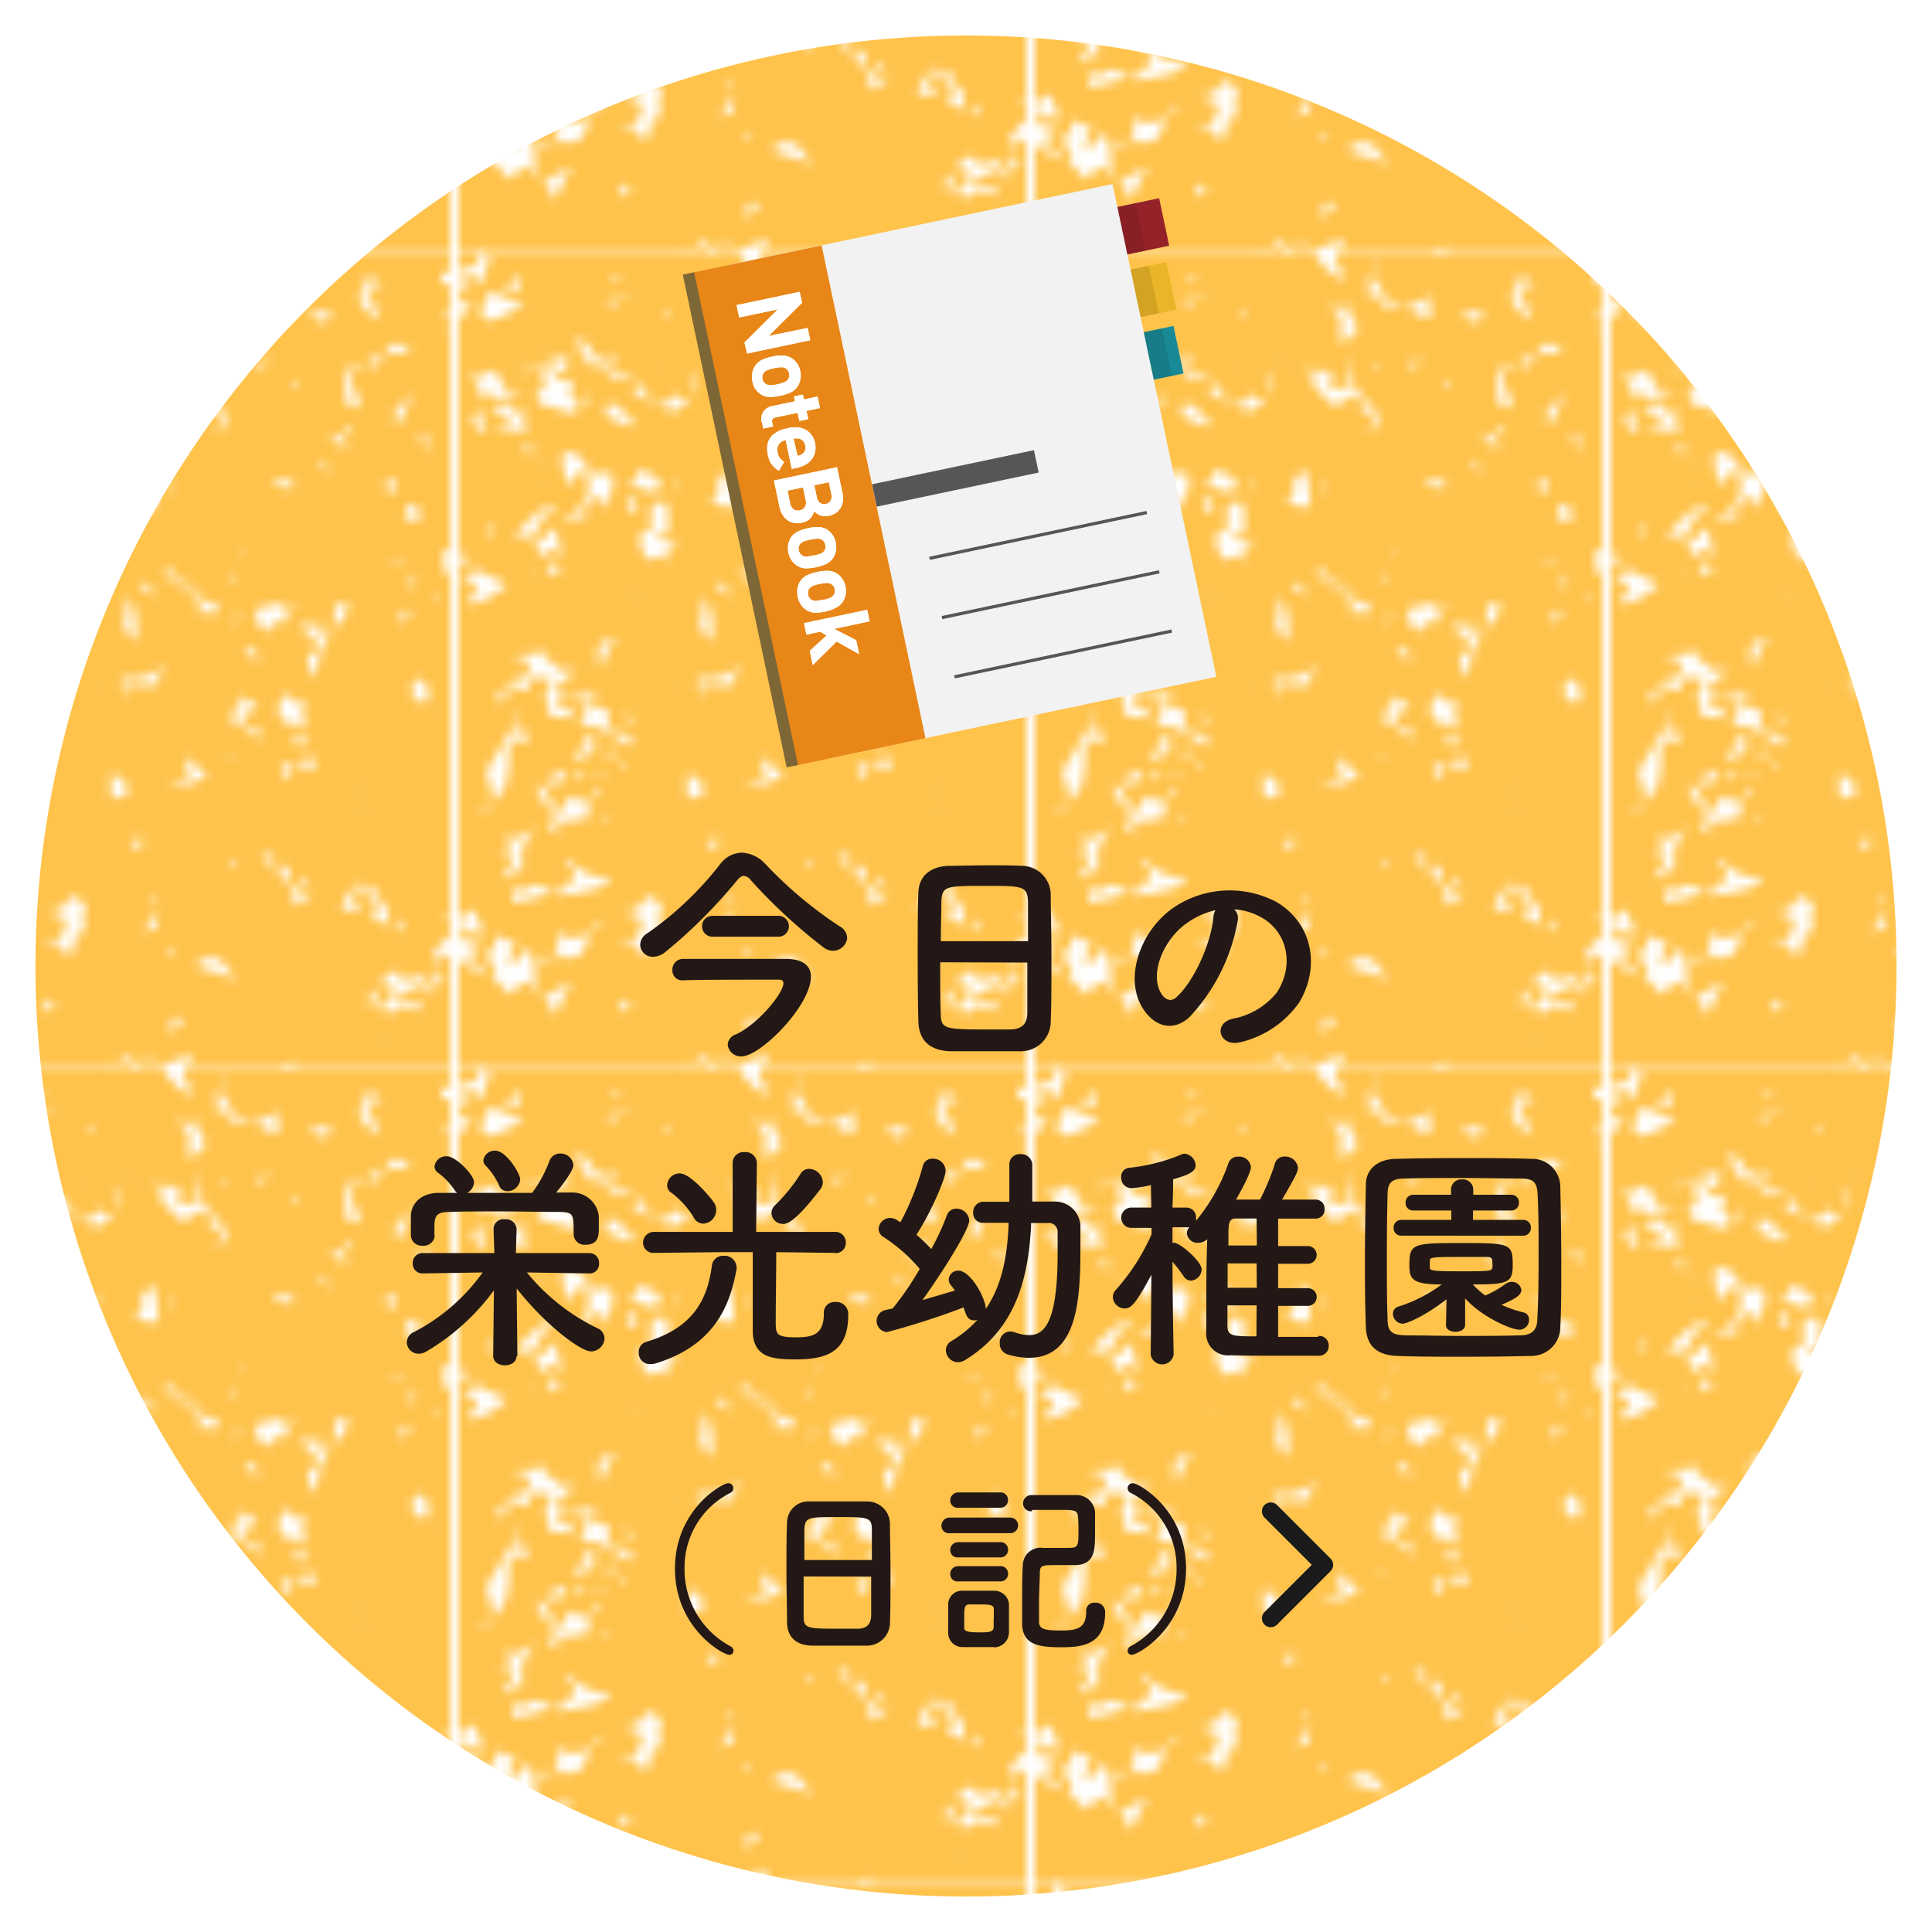 <svg xmlns="http://www.w3.org/2000/svg" xmlns:xlink="http://www.w3.org/1999/xlink" viewBox="0 0 218 218"><defs><style>.cls-1,.cls-6{fill:none;}.cls-2{clip-path:url(#clip-path);}.cls-3{fill:#ffc34c;}.cls-4{stroke:#fff;stroke-width:4px;fill:url(#grunge_black_4);}.cls-4,.cls-6{stroke-linecap:round;stroke-linejoin:round;}.cls-5{fill:#231815;}.cls-6{stroke:#1a1a1a;stroke-width:2px;}.cls-7{fill:#eab528;}.cls-8{fill:#962229;}.cls-9{fill:#188a96;}.cls-10{opacity:0.1;}.cls-11{fill:#060001;}.cls-12{fill:#f2f2f2;}.cls-13{fill:#e88617;}.cls-14{fill:#7d6736;}.cls-15{fill:#fff;}.cls-16{fill:#565657;}</style><clipPath id="clip-path"><rect class="cls-1" width="64.03" height="91.72"/></clipPath><pattern id="grunge_black_4" data-name="grunge_black 4" width="64.03" height="91.72" patternTransform="translate(-13.22 28.92)" patternUnits="userSpaceOnUse" viewBox="0 0 64.03 91.72"><rect class="cls-1" width="64.03" height="91.72"/><g class="cls-2"><path class="cls-3" d="M70,97.42S-7.84,97-8.08,97V-5.69H69.33ZM65.35,73.81l-.45.74c-.52,0-1.12-.56-1.35.45l1,.15-.75,1.2c1.63-.18,1.19-.27,2.55.15l.3-.3-.9-2.39Zm-.3-39.64.15.45h.45ZM64.9,4.82,63.52,6.2h.19c-.05.19-.09.38-.14.57h.93l.4-.87h.26C65.28,5.44,65.38,5.24,64.9,4.82ZM63.35,7.75c0,.11-.05.22-.08.33l.11.19,0,0,.44-.15a.3.3,0,0,0,0-.08Zm-.39-5,2.69,1.49L64.3,2.73c.9-1.48,1.77,0,2.4.6L66.55,3c.34-.95.69-1.9,1-2.84-.49-.21-1-.4-1.49-.6L66.25.93,63,2Zm0,32.94.75-.15L64.9,34l-.3-.3-.75.3.45-.6-1.19-.29C63.36,34.57,63.44,34.4,63,35.67Zm-.6,43.67.6.15c.2-.3.4-.6.59-.9a7.39,7.39,0,0,0,3.3,2.4l-.15-.6-1.65-1.2L65.2,79c.53-.51.49-.76,1.35-1v-.16l-3-1C63,78.16,62,77.88,62.36,79.34Zm-.15-40.23.45-.45c-.19-.51.16-.16-.3-.45Zm-.15,11.81.15.45v-.45Zm-1.8-30.21c.84.42.92.45.75,1.5l.6-1.8H61ZM59.07,37.46l.45-.3c.79-.39.62-.47.6-.9l-1,.75Zm.3-1.49-.3-.15-.3.44ZM61,29.09v-.15l-1.94-1.05-.15,1.94C59.83,29.57,60.54,29.71,61,29.09ZM59.22,15.48a5,5,0,0,1-1.65,2.39v.3l.75.6C58.8,18.17,59.68,16.08,59.22,15.48ZM57.87,34l-.15.6h.45l.3-.6Zm-.6-8.82-.74.75,1,1,.3-1.79Zm.45,50.55,1.05.6-.6-1.65Zm1.8-35.6-.45-.29h-.15l-1.05,1.79C58.45,41.15,59.15,40.9,59.52,40.15Zm0,8.83.89,1.34h1.05v-.44a1.88,1.88,0,0,0-1.05-2.25ZM54.88,2.88A2.12,2.12,0,0,0,53.83,5a5.82,5.82,0,0,0,1.33,1.6,3.73,3.73,0,0,1,.61.42,3.07,3.07,0,0,0,.36.2c-.34-.76-.68-1.51-1-2.27a2.39,2.39,0,0,1-.52-.85l.27-.19L55,3.51h.3a1.54,1.54,0,0,1,.75-.18c.2.24.4.49.59.74A3.89,3.89,0,0,0,54.28,2Zm1.74,2.39.18.31,0-.31ZM52.49,16.82l1,.3.3-1.2c-.84-.4-.92-2-.74-3A9.22,9.22,0,0,1,55,12.48H55c.74-.13,1.22-.35,1.8-1.63h2.25c.11-.26.22-.51.32-.77a9.76,9.76,0,0,0-2.27-.16.77.77,0,0,0-.29.07l.29.41-1,1.2-.75-.25a6.33,6.33,0,0,1-.59.57c.1.19.19.38.28.56H52.64A6.79,6.79,0,0,0,52.49,16.82ZM53.83,63l.6-.15L54,62.74ZM54,60.79l.15-1-.3,1.19ZM51.29,20.56l-.9-.6a3.08,3.08,0,0,0,2,1.65l-.45-1.35c.45-.3,1.62-1,.9-1.19ZM48.15,6.32A17.42,17.42,0,0,1,49.5,7.83V7.1L49.64,7l.57.31.33-1.09h-.15ZM47,55.26l1.2-.3-1.5-.9c-.1.3-.19.6-.29.9Zm-.74,2.24-1.35-.15.3,1.65,1.34-1.2Zm1.64-7.33-1.35.3-.74-1.19-1,1c-.36,2.27.4,2.29,2.09,2.55v.75l.75-.75A2.67,2.67,0,0,1,47.85,50.17ZM43.36,42.4a2,2,0,0,1,2.4-1.2l-.45-1.94-.75-.3c-.35.66-.22.77-1.05,1l.3-.89-1.34.6L42,40.6A3.28,3.28,0,0,0,43.36,42.4ZM40.67,44l1.2,1.5h.45C42.15,43.92,41.53,44.35,40.67,44Zm2.1-31h.14c.1-.45.21-.89.3-1.34l.13,0c0-.13,0-.25,0-.39l-.79.65C42.63,12.4,42.7,12.74,42.77,13.08Zm3.29,13.17.15-.16-.15-1.19-.6.75-.6-.6-.9.15v.15C45.17,25.66,44.6,26.12,46.06,26.25Zm1.19,13.61-1.19-.15.15.29Zm-.45-26c-.19.4-.4.8-.59,1.2C46.9,14.51,47.2,14.83,46.8,13.83ZM38.13,1.38,39,.93l-.9-.15Zm-.45,1.2c0,.7.09,1.41.13,2.11l1.52-.28a1.65,1.65,0,0,1,0,1.36L40,6a7.36,7.36,0,0,1,2.82-.08c0,.25,0,.46,0,.65.62.08,1.28.14,2,.21L44.41,5l.47-.29c0-.07,0-.13,0-.2-5,2.21-4.06,1.3-7-2.39Zm-10.62,46,.15-.15a6.71,6.71,0,0,1,3.29.15l1.35-2.39c-1.13,1-3.39,1.91-4.79,1.34l-.15.3A2.79,2.79,0,0,0,27.66,50Zm-1.35,10c.06.85.1,1.7.16,2.54l1.79-.15a2.12,2.12,0,0,1-.3-1.79l-.3-.3Zm.75-45a3.76,3.76,0,0,1-.57-.24l.57,2.59Zm.75,28.68c.73,0,.43.21.9,1h.3a6.73,6.73,0,0,0-.75-4.93ZM28.14,12l-.73-.18C27.85,12.1,27.91,12.14,28.14,12Zm2.51,26.4-.3-.75-.89-1c-.06.1-.11.2-.16.3l-.29.3Zm3.44-.6.3-.15.15-.75a2.69,2.69,0,0,1-2.25-1.79l-.74.9A3.47,3.47,0,0,1,34.09,37.76ZM32.15,26.54h.14c.16-.54.3-1.09.45-1.64L32,26.39Zm.3,59.83c0,.45.09.9.14,1.34C33.24,87,34,86,33.79,85.77Zm.74-8.08-1-.29c.05.24.1.49.14.74Zm3.44-19.74-2.54-2.09L34.54,59l-2.25.75C33.57,60.12,35.61,59.16,36.63,58.55Zm.75-18.4.15.3.45-.59c-.53-.52-.49-.77-1.35-1l-1,.6v.74Zm-1.05-1.79-1-.75-.6.9Zm1.8-18.7.75-1.79c-1.64-.51-1.55-3.18-3.89-3.59l.15.9c-.84-.49-.81-.25-2-.45l.45-1.87-.3.19L32.2,12.8l.09.28-.14.15-1.35.3.15.3c1,1.07,1.84,2.45,3.14,3.14a2.87,2.87,0,0,1,2.69-1.19l.15,1.79,1,.15c.18.85.17,1.26-.3,1.79ZM35.59,12c-.12-.5,0-.5-.47-.82l0,.07Zm-.45.15c-.12,1,.07,1.56,1,1.94C35.84,13.48,35.49,12.83,35.14,12.19Zm4,.11L38.43,12c.08.23.13.47.21.73Zm0,24.12.45.14.29-.3-.15-.59Zm-.3,20.49.75-.45h-.75Zm.59-15.56.6-.15.3-.75h-.3Zm.9-7.63h.15c-.09-.82.16-.36-.3-.89ZM36.48,8.15c-.39-.7-.79-1.4-1.19-2.1l-1.75-.5c0,.2.07.4.11.59a6.09,6.09,0,0,1,.74.51A4.23,4.23,0,0,1,34.45,9c.11.28.22.56.35.84ZM34.8,5.25A2.59,2.59,0,0,0,36,5.6c0-.09.07-.19.11-.28A4.2,4.2,0,0,1,34.8,5.25ZM31.55-.41c.68,1.16,1.89,2.67,3.44,3L33.79.19,35-1.31l-.6-.15-2.54.9Zm-.9,13.34,1.11-.22-1-.18Zm0,11.07c-.57.65-.61.88-1.5.9a2.91,2.91,0,0,1-.74,3l2.24.45.45-.45Zm-.9-25.16c.5.38.68-.25.75-.45h-.3Zm-3-.15L28.71-.26l.59-.45a2.1,2.1,0,0,0-.15-.3l-.89.3-1.05-1Zm-1.05.9.75-.15L26-.71ZM22.93,7a3.16,3.16,0,0,0,.87-.51A1.28,1.28,0,0,0,23.62,6Zm-.64,5.76.08.1.05-.08Zm-2.71,2.57a20.63,20.63,0,0,0,2,.94c.12.19.24.37.37.55a2.14,2.14,0,0,0,.81,0,5.2,5.2,0,0,1,1.28.78L26,16.37l-1.79-.74a2.46,2.46,0,0,1-1.43,1.16c-.37-.17-.77-.35-1.18-.52a7.24,7.24,0,0,0-1.43-2ZM20.18,28l-1.05-.9a1.44,1.44,0,0,0,.15,1.65l.6-.15.3-.3Zm-.45,9.87c.09.4.09.27.9.3ZM18.24,56.76l-.9-.3V55.41l-.75.75.15.3Zm-1.65,1.79-.3.45.75-.3Zm1.5-1h.6c0-.2.1-.4.14-.59h-.44Zm1.34-2.24.3-.6-.15-.15c-1.26-.74-1-1-2.69-.89v-2.4c-.87-.3-1.82-.36-2.24-1.19v-.15h1.49l-2.39-.75v.6l-1.35-.15.15.45,1.95.14v.3a7.17,7.17,0,0,1-.9,2.4C16.17,52.7,17.45,54.38,19.43,55.26Zm-8.52,8.67.15-.14,3.44-.45.3-2-.15-.15-.9.6-.15-.75-1.2-.15a2.91,2.91,0,0,1-1.19,1.8h-.45c-.38-1.56-.6-2.24-1.95-3.14-.18,2.32,3.15,2.79,1.35,4.93l1.35.75Zm-.33,7.29-.12.19L8,70.89c-.06.19-.12.41-.2.67-1.24-.3-1.64-.48-1.79.9l.44.45,3.89-1C10.39,71.65,10.48,71.44,10.58,71.22ZM10,78.71l-.54,1.08.15.45.9-1.35h0ZM6.26,67.52C6,69.13,5,69.24,4.91,70.37a3.94,3.94,0,0,1,2.31-1.18c-.32-1.8-.11-3.38,1.44-4.36a1.84,1.84,0,0,0-1.79.9l-1.45-.31a4.37,4.37,0,0,1,.24,1.66l-1,.15v.15ZM.57,75.15l-.75,1.2c1.63-.18,1.19-.27,2.55.15l.3-.3-.9-2.39H1.32l-.45.74C.35,74.57-.25,74-.48,75ZM.47,6.77l.4-.87h.26c.12-.46.22-.66-.26-1.08L-.51,6.2h.18c0,.19-.08.38-.13.57Zm-1.15,1c0,.11,0,.22-.08.33l.11.19,0,0,.44-.15,0-.08ZM3.67,13.1,3.79,13l-.26-.19A2.5,2.5,0,0,1,1,13.53c1.07.85,1.47,1,1.35,2.39,1-.4,1.39-.49,2.24.15,0,0,0,0,0,0L6,15.58l.23.3,1-.7-.5,0,.14.1L6,15.58l-.4-.51-.71,0-.15-.45c.25-.17.47-.29.67-.4l-1.32-.93-.19.16.19-.16-.17-.12ZM9.41,25.35l0,.15.27,0ZM10,23.1,9.56,23l-.15.29ZM6.4,31.78l2.1-.3c.59-1.21.73-2.15,2.05-2.67,0-.29-.05-.57-.07-.86C8.81,29,7.27,30,6.4,31.78Zm8.25-6.88v1.64c-.7,2-1.57,2.5-3.29,3.59l3.14-.89c-.32-.67-.44-.76-.15-1.35l1.49-.75.45.45-.15,1.05a5.31,5.31,0,0,0,1.2-3.89l-1.5-.45-1,.6c-.43-1.47-.93-2.55-2.55-2.84l-.74.6c.4,1.35.1,2.38,1.19,3.14l.45-1.35C14.24,24.39,14,24.33,14.65,24.9Zm2.69,18.55c-2-.28-1.64,1.34-1.5,2.84l.3-.15c.43-1.8,1-1.9,1.65-3.14h-.3Zm-6.43,5.08.15-.15a6.19,6.19,0,0,0,2.24-2.09L12,47l-2.4-1.79.09-.7a8,8,0,0,1-3.1.4l.15.6.15.15.9-.45c-.24,1.14.12.78.45,1.94-2.34.32-2.59,1.89-4.19,2.4L5,50l1-1.48,2,.56a10.47,10.47,0,0,1-.23-1.46h2.54l.15.45c-.2.36-.46.89-.74,1.49h0l.6,2.39,2.54.15-.15-.6a2.37,2.37,0,0,0-1.79-.9v-.89l1.05-.3-.15-.15Zm.9,9.57-2.1,1c.74.34,1.17.55,1.5.45l1-.9C12,58.06,12.3,58.47,11.81,58.1ZM6.38,51.67H6.11l.15.9h.29c0-.21.09-.43.13-.64Zm-1.3-1.09-.62-.11.15.45.52-.29Zm4-14.46L9,35.52l-.16,0c0,.24,0,.48,0,.71Zm1.35,0,.6-.15.3-.3a1.61,1.61,0,0,0-.62-1.27l-.3.52-.34,0A4.26,4.26,0,0,1,10.46,36.12Zm.45-5.39-.21,0c-.64.77-1.59,1.26-2.2,2.12l.07.14h.24a7.32,7.32,0,0,0,.45.71,5,5,0,0,1,.81-.09,1,1,0,0,1,.24-.62l1.35.75ZM2.52,17.87l.89-.45-.6-.15c-.67.78-.44.78-1.49.6l.9,1.94.59-.15C2.94,19,2.62,19,2.52,17.87ZM1,34.17l.15.45h.45Zm2.24-3.74L4,31.93V31l.15-.3ZM7.6,19.66v-.74L7,18l.5-.29-.32-.26-.18.4-.45-.3-.89-.45c0-.17.1-.34.14-.52l-1.35.08a1.41,1.41,0,0,1-.59.74l1.8.9c-.06,1.89-1.29.73-1.95,1.34Zm0-2.11-.06-.77c-.07.14-.13.29-.2.44Zm-.46-4.22a1.56,1.56,0,0,0,.23-.22l-.85-.3ZM.42,36.56l1.8.45L1,39.26A7.26,7.26,0,0,0,5.36,37L1.92,35.37ZM3.06,62.51l.73-.87-1.42.65ZM4,61.42C5.59,59.56,5.51,59.6,5.67,55a2.77,2.77,0,0,1,2.25-.3l-.21-1.38a3.48,3.48,0,0,1-.71.78c-.25-.39-.5-.79-.74-1.19L3.11,58.1ZM13.9,59.3l.15-.6.15-.45-.9-.3ZM15.1,56l-.6-1,.45-.15.89.75.15-.15c-.54-.6-1.09-1.2-1.64-1.79.2,1.47-1,2.27-1.65,3.43C13.3,56.6,14.68,56.32,15.1,56ZM15,58c.52.43.26.4.89.15Zm0,3.29,1.19-1-.45-.45-.44.89Zm4.63-8.67-.15-.6-.89-.45C18.82,52.29,18.73,52.32,19.58,52.57Zm2.7-25.88c0-.4.1-.79.14-1.19l.6-.3a7.78,7.78,0,0,1-2.54-1.35,1.88,1.88,0,0,1-1.05,1.35l.3.89C20.77,26,21,26.41,22.28,26.69Zm-5.09-10-.75.15.3,1.2,2.54,1.19.15-.59.3-.45C18.18,18.41,19,16.89,17.19,16.67ZM18.54,4.46l.27.52a4.14,4.14,0,0,0,.57-.6l-.83,0ZM17.53,2v.86a1.82,1.82,0,0,1,1-.23Zm0,2.55v.7l.54-.74Zm-.8.22.23,1a3.67,3.67,0,0,0,.79-.15ZM13.31,9.55c0,.14,0,.27.08.41l1.32,2.23,2,.14c.14,1.9,1.08,1.56,2.69,1.35,0-.17-.05-.33-.07-.5a4.62,4.62,0,0,1-1.87,0l-.3-.3a15.72,15.72,0,0,1,.3-1.55l-.3-.21c-.47.57-.24.57-1.2.75-.61-.66-1.28-1.66-2.06-2.55Zm1.57,2.93.16.27.06-.27ZM13.3,16.67l1.8-.6-.75-.29C13.63,16.13,13.67,15.92,13.3,16.67ZM8.57,9.47,11,12.85l-2.37-.56V13l0,0,.85-.43a2.56,2.56,0,0,0-.14.91l.85.59-.71-.25c.07.15.17.36.3.7l-.6.6.28.24-.45-.07-.27.28a4.77,4.77,0,0,0,.42,1.07l4.08,1.17c-.05-1.3-.11-2-.9-2.54.57-.6.41-.72.43-1.32h-.36l-2.07.13,1.94-1.77c0-.35,0-.68,0-1l-2.07.4Zm-.35,12-.78.05c-.08.17-.17.35-.24.53l1.32.17C8.42,22,8.31,21.71,8.22,21.46Zm-.31-9.35L7,11.88l.78.54C7.81,12.33,7.86,12.22,7.91,12.11ZM7.34,5.57,3.55,3.94c-.39.79-.79,1.58-1.18,2.38a5.87,5.87,0,0,0,1.26,1ZM5.37,4l1,.07L7.1,2.71l-.84-.28ZM-1.07,2.73,1.62,4.22.27,2.73c.9-1.48,1.77,0,2.4.6L2.52,3c.35-.95.69-1.9,1-2.84L2.07-.41,2.22.93-1.07,2Zm0,32.94.74-.15L.87,34l-.3-.3-.75.3.45-.6-1.19-.29C-.67,34.57-.59,34.4-1.07,35.67Zm-.6,43.67.6.15c.2-.3.4-.6.59-.9A7.42,7.42,0,0,0,2.81,81c0-.21-.1-.4-.14-.6L1,79.19,1.17,79c.53-.51.49-.76,1.35-1v-.16l-3-1C-1,78.16-2,77.88-1.67,79.34ZM2.52,94.75l1-2.85-1.49-.6.15,1.35-3.29,1v.75l2.69,1.49L.27,94.45c.9-1.48,1.77,0,2.4.59ZM9.26,83.38C7.92,82,9,80.35,8.07,78.44h-.9c-.35.86-.39,1.07-1.35,1.35l-.3-.45c.29-.62.58-1.24.86-1.87L4,76.65l.15,1.49c-.89.17-.55-.21-.9.75.41,1.28,1.08,1.4.9,2.39h-.6a9.88,9.88,0,0,1,2.15,2,6.84,6.84,0,0,1,1.91-1.45Zm3.44-1.5-3.29,1.8a1.53,1.53,0,0,1,1,1.69l.32-.2.22.22C11.51,84.17,12.1,82.94,12.7,81.88ZM15,76.2a4,4,0,0,1-3.14.6l-.6-.6s-.05.09-.07.13c0,.86-.07,1.71-.1,2.56L11,79c1.24.2,2.21.39,2.94-.53Zm1.49-1.35c-.84.4-1,.28-1.34,1.2A4.64,4.64,0,0,0,16.44,74.85Zm.75-4.63a6.75,6.75,0,0,1-4.79-2c-.17.29-.35.57-.52.85l.81-.1.29.45v1a4.86,4.86,0,0,0-2.07,1.77C13.76,71.81,16.53,71.38,17.19,70.22Zm0-6.88-.45-.15-.15-.3-.3.75Zm2.54,20.94-1.64-.45.15,2.09C18.39,84.64,18.73,84.64,19.73,84.28Zm3.14-11.22-.3-.15-1.34-.75c-.85,1.24-1.16,1.9-2.84,1.65l2.24,1c0,2.35-1.11,2-2.54,3.15.54-.16,1.09-.31,1.64-.45l.9,1.19.75-.15.45-2.24h.89C22.57,74.26,22.47,74.82,22.87,73.06Zm1.35-24.83h-.15l.15.6ZM25,32.08l-2.69-.45v-.45l1.34-.3-.15-3.29v.75c-.34-.62,0-.43-.75-.75l-.89.75c-.53.85-.17.84.15,1.94l-1.65,1.35c.24,1.17.23,2.19,1.5,2.69.7-.75.7-.44,1.64,0l.15-1.79Zm.15-6-1.05-.44-.15.44Zm1.34,65.07L26,91l-.3.29ZM29.3,91a2.1,2.1,0,0,0-.15-.3l-.89.3L27.21,90l-.45.45,1.95,1Zm.16-25.13-.9-.3a1.83,1.83,0,0,1-.75,1.5C28.74,66.88,29.1,66.69,29.46,65.88Zm1,24.23h-.3l-.45.45C30.25,90.94,30.43,90.31,30.5,90.11Zm.6-14.66c-.11-1,.09-.75-.75-1l-.75,1.94Zm.15-1.79-.45-1.5-.3.6ZM33.79,91.9,35,90.41l-.6-.15-2.54.9-.3.14a6,6,0,0,0,3.44,3Zm6.13-10.46a16.73,16.73,0,0,1-1.79-2L36.93,79l-1.79,1C35.94,80.28,39.77,81.55,39.92,81.44Zm.15-12.57-.89-.9c0,.72-.33.35.29.75l.6.3Zm.75-17.65c1,.28,1.07.42,1.35-.75l-1.05-.3-.6.3v-.59l.6-.15-.6-.15c-.53,1.06-1.23,1.78-.89,3.29l.59.3.6-.9Zm.45,2.69,1.64.45L42,53l-.9.74Zm3,14.06-1.49-.74c.14.39.29.79.44,1.19l.9.15.15-.15Zm1.2,3,.45-1.79-.75-.45-.6.75Zm1.19,19.9-1.64.3C46,91.77,46.6,91.17,46.65,90.86Zm1.8-19.45-.75,1L47,72c.33-1,.77-1.35.6-1.94H47.4c-.4.55-.8,1.09-1.19,1.64.09.5.19,1,.29,1.5C47.73,72.92,48.12,72.6,48.45,71.41Zm.3-13.31-.15-1.49h-.9L47,58.1C47.77,57.74,48,57.53,48.75,58.1Zm1.49-15-.15-1.64-.45.15c-.1.45-.19.9-.29,1.35h-.3c-.19-.94.24-1.17-.75-1.5-.52.4-.13.29-.9.3l-.3-.6L47,42a2.77,2.77,0,0,1,2.1,2.54l-1.2.45.45,2.54.3-.3C49.56,45.85,48.84,44.45,50.24,43.14Zm.3-18.69c-.18-.67-.46-.95-1.79-.9Zm1.05,17.2,1-2.09-.9-.6c-.2.54.18.36-.75.6V41.2Zm1.64,29.91.6-.3,1.05.45c.06,1.39-.05,2.61,1,3.29.53.41.12.22.89.3l.3-1.34-.45-1.5c-.28.91-.27,1.17-1.19,1.5l-.3-.3.75-1.8a3.67,3.67,0,0,0-2.55-1l-1.64,2.54a2.61,2.61,0,0,0,2.24.45A1.89,1.89,0,0,1,53.23,71.56Zm3.3,16.9-.45-.15-.15.3ZM58,83.68a7.5,7.5,0,0,1,3.14-1.5l-.3-1-2.24.59-.45-1h-.9c-.39.45-.79.89-1.19,1.34.88,0,.92.16,1.64.6v.45l-1,1.35-1-.3-.15-1.5-.3.15-.75,1.35a2.67,2.67,0,0,1,2.39,1.19c1.93-.51,2.5-.88,4.19-.15-.43-.78-.43-.85-1.34-1.19l-1.35.45Zm4.34-2.24,1.35.29-1.65-1.19-.6,2.39.6.45Z"/></g></pattern></defs><g id="レイヤー_2" data-name="レイヤー 2"><g id="レイヤー_1-2" data-name="レイヤー 1"><circle class="cls-4" cx="109" cy="109" r="107"/><path class="cls-5" d="M82.29,186.72c-.75,0-6.13-3.06-6.13-9.72s5.34-9.64,6-9.64a.57.57,0,0,1,.59.57.61.61,0,0,1-.36.53A9.42,9.42,0,0,0,77.24,177a9.83,9.83,0,0,0,5.18,8.76.56.56,0,0,1,.34.52A.44.44,0,0,1,82.29,186.72Z"/><path class="cls-5" d="M97.77,185.69c-.92,0-2,0-3.17,0s-2.18,0-3,0c-1.83-.06-2.73-1-2.79-2.54,0-1.36-.07-3.65-.07-5.94,0-2,0-4.09.07-5.5a2.41,2.41,0,0,1,2.62-2.29c.8,0,2.16,0,3.51,0,1.11,0,2.2,0,2.92,0a2.55,2.55,0,0,1,2.56,2.46c0,1.28.06,3.38.06,5.48,0,2.31,0,4.62-.06,5.73A2.6,2.6,0,0,1,97.77,185.69Zm.61-9.66c0-1.32,0-2.54,0-3.38,0-1.44-.36-1.47-3.72-1.47-3.54,0-3.84,0-3.9,1.47,0,.87,0,2.06,0,3.38Zm-7.7,1.85c0,1.77,0,3.45,0,4.45,0,1.37.27,1.45,3.84,1.45.82,0,1.66,0,2.21,0,1.17,0,1.53-.59,1.57-1.49,0-1.05,0-2.71,0-4.39Z"/><path class="cls-5" d="M107.23,173a.85.85,0,0,1-1-.84.92.92,0,0,1,1-.92H114a.88.88,0,1,1,0,1.76Zm4.91,12.85c-.61,0-1.28,0-2,0s-1.12,0-1.6,0a1.6,1.6,0,0,1-1.55-1.66c0-.54,0-1.09,0-1.61s0-1,0-1.49a1.55,1.55,0,0,1,1.53-1.6c.59,0,1.22,0,1.85,0s1.24,0,1.78,0a1.67,1.67,0,0,1,1.7,1.49c0,.48,0,1.05,0,1.62s0,1.11,0,1.57A1.7,1.7,0,0,1,112.14,185.88Zm-4-15.72a.82.82,0,0,1-.92-.82.9.9,0,0,1,.92-.91h4.72a.83.83,0,0,1,.88.86.85.85,0,0,1-.88.87Zm0,5.6a.82.82,0,0,1-.92-.82.89.89,0,0,1,.92-.9h4.72a.84.84,0,0,1,.89.86.85.85,0,0,1-.89.86Zm0,2.71a.82.82,0,0,1-.92-.82.89.89,0,0,1,.92-.9h4.72a.84.84,0,0,1,.89.86.85.85,0,0,1-.89.86Zm4,4.22c0-.38,0-.76,0-1.05,0-.52-.36-.57-1.68-.57-.36,0-.74,0-1.07,0-.59,0-.59.42-.59,1.58,0,.38,0,.76,0,1.07s.23.5,1.62.5c1,0,1.65,0,1.7-.52C112.12,183.43,112.12,183.05,112.12,182.69Zm4.3-12.14a.88.88,0,0,1-1-.88.94.94,0,0,1,1-.94c.86,0,1.79,0,2.73,0,.7,0,1.41,0,2.1,0a2.11,2.11,0,0,1,2.29,2.29c0,.52,0,1.28,0,2,0,1.87,0,3.61-2.31,3.61h-2.08c-1.45,0-1.8,0-1.84.76,0,.92-.09,2.22-.09,3.46,0,.78,0,1.53,0,2.16,0,.84.61,1,2.48,1s2.84-.29,2.84-2.14a.91.91,0,0,1,1-1,1.06,1.06,0,0,1,1.14,1.13c0,3.74-2.82,3.9-5,3.9-2.5,0-4.28-.29-4.37-2.56,0-.61,0-1.49,0-2.45,0-1.47,0-3.13.08-4.2a2,2,0,0,1,2.29-2l2.54,0c1.41,0,1.45,0,1.45-2,0-.48,0-1-.06-1.55-.07-.72-.42-.74-2.1-.74-1,0-2,0-3.07,0Z"/><path class="cls-5" d="M127.24,186.28a.55.55,0,0,1,.33-.52,9.82,9.82,0,0,0,5.19-8.76,9.42,9.42,0,0,0-5.16-8.54.59.59,0,0,1-.36-.53.57.57,0,0,1,.59-.57c.67,0,6,3,6,9.64s-5.37,9.72-6.13,9.72A.44.44,0,0,1,127.24,186.28Z"/><path class="cls-5" d="M94,107.28a1.75,1.75,0,0,1-1-.32,60.79,60.79,0,0,1-8.26-7.62,1.17,1.17,0,0,0-.81-.51c-.25,0-.46.16-.76.51a57.52,57.52,0,0,1-8.12,8.1,2.2,2.2,0,0,1-1.35.52,1.4,1.4,0,0,1-1.46-1.38,1.52,1.52,0,0,1,.81-1.27,37.9,37.9,0,0,0,8.21-7.8,3.14,3.14,0,0,1,2.45-1.3,3.86,3.86,0,0,1,2.67,1.3,46.7,46.7,0,0,0,8.34,7,1.56,1.56,0,0,1,.87,1.33A1.6,1.6,0,0,1,94,107.28ZM91.5,110.2c0,3.29-5.69,9-7.83,9a1.5,1.5,0,0,1-1.56-1.32,1.31,1.31,0,0,1,.92-1.16c2.51-1.16,5.37-4.65,5.37-5.78,0-.3-.25-.4-.49-.4-1.89,0-9.82,0-10.85.08h0a1.11,1.11,0,0,1-1.19-1.16A1.21,1.21,0,0,1,77,108.2c.89,0,5.26,0,8.55,0h3.19C90.64,108.22,91.5,109,91.5,110.2Zm-11-4.51a1.18,1.18,0,1,1,0-2.35h7.23a1.18,1.18,0,1,1,0,2.35Z"/><path class="cls-5" d="M115.21,118.62c-1.19,0-2.65,0-4.08,0s-2.8,0-3.91,0c-2.35-.08-3.51-1.27-3.59-3.27-.06-1.75-.08-4.7-.08-7.64,0-2.62,0-5.26.08-7.07S105,97.78,107,97.7c1,0,2.78-.06,4.51-.06,1.43,0,2.83,0,3.75.06a3.28,3.28,0,0,1,3.3,3.16c0,1.64.08,4.34.08,7,0,3,0,5.94-.08,7.37A3.36,3.36,0,0,1,115.21,118.62ZM116,106.2c0-1.7,0-3.27,0-4.35-.06-1.86-.46-1.89-4.78-1.89-4.56,0-4.94,0-5,1.89,0,1.11-.06,2.65-.06,4.35Zm-9.91,2.38c0,2.26,0,4.42.06,5.72,0,1.75.35,1.86,4.94,1.86,1,0,2.13,0,2.83,0,1.51,0,2-.75,2-1.91,0-1.35,0-3.48,0-5.64Z"/><path class="cls-5" d="M139.67,103.83a21.27,21.27,0,0,1-5.45,10.93c-2.08,1.91-4.35.86-5.54-1.46-1.7-3.35.11-8.37,3.73-10.88a11.29,11.29,0,0,1,11.66-.62c4.18,2.51,4.86,7.48,2.51,11.34a11.26,11.26,0,0,1-6.58,4.45c-2.38.62-3.22-2.1-.9-2.64a8.32,8.32,0,0,0,5-3c1.92-3,1.19-6.56-1.48-8.26a7.16,7.16,0,0,0-3.35-1.08A1.36,1.36,0,0,1,139.67,103.83Zm-6,.51c-2.51,1.94-3.86,5.53-2.73,7.61.41.78,1.11,1.19,1.78.59,2-1.78,3.92-6.07,4.19-9a1.85,1.85,0,0,1,.24-.84A9,9,0,0,0,133.68,104.34Z"/><path class="cls-5" d="M58.29,153c0,.71-.67,1.06-1.32,1.06s-1.32-.35-1.32-1.06v0l.08-7.4a25.39,25.39,0,0,1-7.61,6.89,1.7,1.7,0,0,1-.87.26,1.33,1.33,0,0,1-1.35-1.29,1.31,1.31,0,0,1,.81-1.16,21.81,21.81,0,0,0,7.75-6.72l-6.78.11h0a1.09,1.09,0,0,1-1.11-1.14,1.11,1.11,0,0,1,1.13-1.16l8.08,0-.09-2.65a1.11,1.11,0,0,1,1.27-1.16,1.19,1.19,0,0,1,1.33,1.11v.05l-.08,2.65,8.28,0a1.1,1.1,0,0,1,1.11,1.16,1.06,1.06,0,0,1-1.08,1.14h0l-7.07-.11a23.42,23.42,0,0,0,8,6.31,1.26,1.26,0,0,1,.76,1.14,1.54,1.54,0,0,1-1.51,1.46c-1.14,0-5-2.81-8.4-7.1l.08,7.61ZM49.06,139.4a1.25,1.25,0,0,1-1.38,1.16,1.22,1.22,0,0,1-1.32-1.18c0-.35,0-.71,0-1.06s0-.78,0-1.18c.06-1.27,1.06-2.52,3.13-2.54l2.11,0a1.08,1.08,0,0,1-.35-.38,7.7,7.7,0,0,0-1.86-1.91.93.93,0,0,1-.36-.7,1.32,1.32,0,0,1,1.38-1.14c1.05,0,3.08,2.13,3.08,2.92a1.46,1.46,0,0,1-.78,1.21c2.42,0,4.88,0,7.34,0A15.11,15.11,0,0,0,62,131a1.25,1.25,0,0,1,1.19-.84,1.45,1.45,0,0,1,1.51,1.3c0,.7-1.54,2.62-1.94,3.1l1.81,0a3,3,0,0,1,3,2.67c0,.38,0,.81,0,1.22,0,.91,0,2-1.49,2a1.21,1.21,0,0,1-1.35-1.11v-.06c0-2.32,0-2.5-1.67-2.53-2.14,0-4.54-.06-6.86-.06-1.91,0-3.78,0-5.42.06-1.46,0-1.68.4-1.76,1.35v1.29Zm8.18-5a.93.93,0,0,1-.92-.65,8.24,8.24,0,0,0-1.56-2.27.77.77,0,0,1-.22-.56,1.29,1.29,0,0,1,1.35-1.08c1.22,0,2.81,2.56,2.81,3.26A1.46,1.46,0,0,1,57.24,134.41Z"/><path class="cls-5" d="M73.36,153.92a1.26,1.26,0,0,1-1.29-1.32,1.18,1.18,0,0,1,.81-1.18c5.66-1.65,7-5.21,7.45-8.64a1.25,1.25,0,0,1,1.32-1.08,1.35,1.35,0,0,1,1.46,1.24.83.83,0,0,1,0,.27c-.73,4-2.4,8.56-9.12,10.63A2.21,2.21,0,0,1,73.36,153.92ZM94.2,141.37l-6.61-.08c0,2.08-.06,6.1-.06,7.75,0,1.46,0,1.86,2.27,1.86,1.86,0,3.16-.27,3.16-2.7a1.2,1.2,0,0,1,1.27-1.29,1.36,1.36,0,0,1,1.48,1.48c0,4.32-2.64,5-6,5-2.56,0-4.77-.22-4.77-3.27,0-.86,0-6.32,0-8.83H81.35l-7.53.08h0a1.16,1.16,0,0,1-1.26-1.16A1.23,1.23,0,0,1,73.82,139l8.85,0,0-7.83A1.22,1.22,0,0,1,84,130a1.27,1.27,0,0,1,1.4,1.19L85.32,139l8.88,0a1.18,1.18,0,0,1,1.24,1.22,1.15,1.15,0,0,1-1.21,1.18Zm-15.92-4a9.85,9.85,0,0,0-2.49-2.76,1,1,0,0,1-.51-.89,1.4,1.4,0,0,1,1.4-1.32c1.3,0,3.67,2.94,3.92,3.35a1.54,1.54,0,0,1-1.25,2.32A1.22,1.22,0,0,1,78.28,137.38Zm10.06.73a1.28,1.28,0,0,1-1.29-1.22,1.24,1.24,0,0,1,.46-.94,19.59,19.59,0,0,0,2.8-3.46,1.11,1.11,0,0,1,1-.59,1.6,1.6,0,0,1,1.54,1.51,1.42,1.42,0,0,1-.3.81C89.88,137.68,88.91,138.11,88.34,138.11Z"/><path class="cls-5" d="M116.34,138l0,.4c-.33,6.16-1.89,11.67-7.45,15.07a1.61,1.61,0,0,1-.82.24,1.39,1.39,0,0,1-1.34-1.35,1.2,1.2,0,0,1,.64-1.05,13,13,0,0,0,2.92-2.38,1.28,1.28,0,0,1-.33.06c-.75,0-.91-.49-1.24-1.46a88.21,88.21,0,0,1-8.63,2.78,1.26,1.26,0,0,1-.22-2.48l.86-.19a34,34,0,0,0,3.05-4.46,18.5,18.5,0,0,0-4.1-3.61,1.06,1.06,0,0,1-.54-.9,1.31,1.31,0,0,1,1.3-1.24,1.51,1.51,0,0,1,.64.16c.17.09.33.22.52.33a30.25,30.25,0,0,0,2.51-6.29,1.09,1.09,0,0,1,1.13-.89,1.41,1.41,0,0,1,1.46,1.35c0,1-1.92,5.18-3.29,7.23a19.81,19.81,0,0,1,1.67,1.62,27.35,27.35,0,0,0,1.75-3.78,1.1,1.1,0,0,1,1.08-.78,1.45,1.45,0,0,1,1.46,1.32c0,1.08-3.16,6.05-5.29,9l3.67-1.08c-.13-.19-.27-.38-.4-.54a1,1,0,0,1-.3-.7,1.05,1.05,0,0,1,1.11-1c1.35,0,3.07,3.1,3.07,4.32,1.81-2.65,2.41-5.86,2.57-9.37l0-.35c-1,0-2,0-2.88,0h0a1.08,1.08,0,0,1-1.11-1.16,1.16,1.16,0,0,1,1.14-1.22c.91,0,1.91,0,2.94,0v-1.26c0-1,0-2.06,0-2.92v-.05a1.15,1.15,0,0,1,1.24-1.14,1.25,1.25,0,0,1,1.35,1.19c0,.62,0,1.32,0,2s0,1.44,0,2.16c.84,0,1.7,0,2.51,0a2.86,2.86,0,0,1,2.92,3c0,.65,0,1.46,0,2.32,0,5.81-.36,12.31-5.81,12.31a8.48,8.48,0,0,1-2.4-.38,1.26,1.26,0,0,1-.89-1.27,1.21,1.21,0,0,1,1.16-1.32,2.06,2.06,0,0,1,.49.08,5.14,5.14,0,0,0,1.61.33c1.6,0,3.27-1,3.27-9.26,0-1,0-1.84,0-2.46A1,1,0,0,0,118.2,138Z"/><path class="cls-5" d="M148.79,150.74a1.07,1.07,0,0,1,1.14,1.11,1.1,1.1,0,0,1-1.16,1.13c-1.35,0-2.86,0-4.4,0-1.89,0-3.83,0-5.51-.06a2.46,2.46,0,0,1-2.75-2.7v-1.7c0-2.72,0-5.91.11-8.69a1.5,1.5,0,0,1-1,.41,1.21,1.21,0,0,1-1.3-1.06,1,1,0,0,1,.3-.7,1.12,1.12,0,0,1-.33,0l-1.59,0c0,.59,0,1.18,0,1.75l.18,0c.68,0,3.11,2.11,3.11,3a1.3,1.3,0,0,1-1.22,1.27,1,1,0,0,1-.81-.49,17.46,17.46,0,0,0-1.26-1.64c0,4.24.13,10.47.13,10.47v0a1.31,1.31,0,0,1-2.59,0v0l.08-9c-1.81,3.37-2.32,3.8-3,3.8a1.35,1.35,0,0,1-1.35-1.27,1.18,1.18,0,0,1,.37-.86,23.88,23.88,0,0,0,4-6.24l0-.72-2.38,0h0a1.15,1.15,0,0,1,0-2.29h2.35l-.05-2.54a12.53,12.53,0,0,1-2.24.35,1.17,1.17,0,0,1-1.11-1.24,1,1,0,0,1,.86-1.06,20.48,20.48,0,0,0,6-1.53.89.89,0,0,1,.3-.06,1.39,1.39,0,0,1,1.24,1.3c0,.81-1,1.13-2.54,1.59,0,.57,0,1.78-.08,3.19h1.56a1.09,1.09,0,0,1,1.11,1.16,1.19,1.19,0,0,1,0,.32,21.09,21.09,0,0,0,3.65-6.48,1.12,1.12,0,0,1,1.13-.75,1.32,1.32,0,0,1,1.41,1.16c0,.75-1.33,3.07-1.68,3.69l2.7,0a25.71,25.71,0,0,0,1.67-4,1.1,1.1,0,0,1,1.14-.86,1.44,1.44,0,0,1,1.48,1.27c0,.43-.29,1-1.8,3.59l3.8,0a1,1,0,0,1,1,1.06,1,1,0,0,1-1.06,1.08h-4.18v3.1h3.35a1,1,0,1,1,0,2h-3.35v2.75h3.35a1,1,0,1,1,0,2h-3.35v3.5c1.48,0,3.05,0,4.51,0Zm-7-8.18h-3.27c0,.92,0,1.84,0,2.75h3.29Zm0,4.73h-3.29c0,.8,0,1.59,0,2.32,0,1.16.6,1.18,3.27,1.18Zm0-9.8h-2.37c-.81,0-.81.75-.81,2,0,.35,0,.7,0,1.05h3.21Z"/><path class="cls-5" d="M172.74,153c-2.37.06-4.94.09-7.5.09s-5.13,0-7.56-.09-3.48-1.24-3.56-3.24-.11-4.53-.11-7.09c0-3.13.06-6.37.11-9,0-1.73,1.32-2.86,3.35-2.91,2.34-.06,4.91-.09,7.53-.09s5.26,0,7.8.09a3.17,3.17,0,0,1,3.26,3.13c.06,2.75.11,5.88.11,8.88,0,2.48,0,4.88-.11,6.93A3.27,3.27,0,0,1,172.74,153Zm.87-11.25c0-2.43,0-4.83-.11-6.94-.05-1.54-.59-1.81-1.92-1.83-2,0-4.34-.06-6.61-.06s-4.51,0-6.4.06c-1.54,0-2,.45-2,1.83-.06,2.19-.08,4.7-.08,7.15s0,4.86.08,6.89c0,1.54.59,1.81,2.26,1.83,1.87,0,3.92.06,6.08.06s4.37,0,6.56-.06c1.51,0,2-.73,2-1.91C173.58,146.64,173.61,144.21,173.61,141.78Zm-10.39,4.86c-2.73,2.1-4.59,2.75-4.94,2.75a1.15,1.15,0,0,1-1.11-1.13.83.83,0,0,1,.59-.79,16.4,16.4,0,0,0,4.92-2.51c-3.32,0-3.65-.59-3.65-2.18,0-2.43.38-2.49,5.89-2.49s5.77.06,5.77,2.49c0,2-.56,2.18-4.5,2.18a9.21,9.21,0,0,0,1.4,1.25,11.4,11.4,0,0,0,2.32-1.33,1.28,1.28,0,0,1,.65-.21,1.08,1.08,0,0,1,1.11.91c0,.6-.79,1.06-2.25,1.68a14.22,14.22,0,0,0,2.49.86.81.81,0,0,1,.62.84,1.11,1.11,0,0,1-1.08,1.11c-1,0-4.35-1.52-6.13-3.54l0,3c0,.51-.54.78-1.08.78s-1.08-.24-1.08-.76v0Zm-5.11-7.18a.84.84,0,0,1-.86-.89.85.85,0,0,1,.86-.89h5.65v-1.06h-4.3a.84.84,0,0,1-.86-.89.86.86,0,0,1,.86-.89h4.27v-.59a1.15,1.15,0,0,1,1.24-1.14,1.17,1.17,0,0,1,1.27,1.14v.59h4.29a.84.84,0,0,1,.86.89.85.85,0,0,1-.86.89h-4.32v1.06h5.67a.84.84,0,0,1,.86.89.85.85,0,0,1-.86.89Zm3.22,3.59c0,.37.37.43,3.8.43,3.11,0,3.21-.06,3.27-.43a1.55,1.55,0,0,0,0-.41c0-.75-.14-.78-.79-.78-.83,0-2.08,0-3.26,0-2.76,0-3,.08-3,.38Z"/><polyline class="cls-6" points="143.39 170.53 149.43 176.57 143.39 182.61"/><rect class="cls-7" x="120.38" y="30.73" width="11.92" height="5.48" transform="translate(-4.19 26.78) rotate(-11.9)"/><rect class="cls-8" x="119.57" y="23.53" width="11.92" height="5.48" transform="translate(-2.72 26.45) rotate(-11.9)"/><rect class="cls-9" x="121.19" y="37.94" width="11.92" height="5.48" transform="translate(-5.66 27.1) rotate(-11.9)"/><g class="cls-10"><rect class="cls-11" x="118.4" y="31.15" width="11.92" height="5.48" transform="translate(-4.32 26.38) rotate(-11.9)"/></g><g class="cls-10"><rect class="cls-11" x="116.91" y="24.09" width="11.92" height="5.48" transform="translate(-2.89 25.92) rotate(-11.9)"/></g><g class="cls-10"><rect class="cls-11" x="119.89" y="38.21" width="11.92" height="5.48" transform="translate(-5.74 26.83) rotate(-11.9)"/></g><rect class="cls-12" x="87.58" y="24.72" width="44.29" height="56.82" transform="translate(-8.6 23.77) rotate(-11.9)"/><rect class="cls-13" x="83.38" y="28.66" width="15.35" height="56.82" transform="translate(-9.81 20.01) rotate(-11.9)"/><rect class="cls-14" x="82.89" y="30.24" width="1.31" height="56.82" transform="translate(-10.3 18.49) rotate(-11.9)"/><path class="cls-15" d="M84,38.64l3.78-3.74-4.37.92-.3-1.39,7.12-1.5.27,1.24-3.77,3.74L91.13,37l.29,1.39L84.3,39.89Z"/><path class="cls-15" d="M88,44.66a5.74,5.74,0,0,1-1.21.13,1.83,1.83,0,0,1-.94-.3,2.32,2.32,0,0,1-.59-.55A2.27,2.27,0,0,1,84.9,43a2.31,2.31,0,0,1,0-1,2.27,2.27,0,0,1,.32-.74,2,2,0,0,1,.75-.65,5.37,5.37,0,0,1,1.15-.37,5.14,5.14,0,0,1,1.2-.12,2,2,0,0,1,1,.29,2.25,2.25,0,0,1,.58.54,2.21,2.21,0,0,1,.4.93,2.34,2.34,0,0,1,0,1,2.17,2.17,0,0,1-.31.74,2,2,0,0,1-.75.65A5,5,0,0,1,88,44.66Zm-.27-1.3a5.2,5.2,0,0,0,.72-.21,1,1,0,0,0,.48-.36.87.87,0,0,0,.1-.66.8.8,0,0,0-.36-.55.91.91,0,0,0-.58-.14,5.42,5.42,0,0,0-.74.1,5,5,0,0,0-.73.21,1,1,0,0,0-.48.36.85.85,0,0,0-.1.65.82.82,0,0,0,.36.56.91.91,0,0,0,.58.14A5.55,5.55,0,0,0,87.76,43.36Z"/><path class="cls-15" d="M85.94,47.65a1.77,1.77,0,0,1,0-.72,1.48,1.48,0,0,1,.24-.54,1.64,1.64,0,0,1,.42-.37,2,2,0,0,1,.53-.2l2.58-.54-.12-.55,1-.21.12.55,1.54-.33.27,1.3L91,46.37l.2.92-1,.21-.2-.92-2.5.52a.42.42,0,0,0-.37.55l.1.47-1.1.24-.15-.71Z"/><path class="cls-15" d="M88.66,49.66a1.2,1.2,0,0,0-.77.47,1.08,1.08,0,0,0-.15.92,1.57,1.57,0,0,0,.27.65,2,2,0,0,0,.47.42l-.6,1a4.2,4.2,0,0,1-.44-.33,2.11,2.11,0,0,1-.35-.38,1.87,1.87,0,0,1-.27-.48,4.19,4.19,0,0,1-.18-.62,3.21,3.21,0,0,1-.07-.92,2,2,0,0,1,.26-.86,2.09,2.09,0,0,1,.71-.71,3.53,3.53,0,0,1,1.26-.48A3.7,3.7,0,0,1,90,48.22a2.48,2.48,0,0,1,.93.29,2,2,0,0,1,.67.61,2.41,2.41,0,0,1,.37.88,2.47,2.47,0,0,1,0,1,2.11,2.11,0,0,1-.37.82,2.23,2.23,0,0,1-.71.61,3.27,3.27,0,0,1-1,.37l-.55.11-.69-3.26ZM90,51.45l.29-.09a1.06,1.06,0,0,0,.56-.55.93.93,0,0,0,0-.58,1,1,0,0,0-.27-.51,1,1,0,0,0-.45-.24,1.06,1.06,0,0,0-.29,0l-.3,0Z"/><path class="cls-15" d="M91.86,57.67a2.5,2.5,0,0,1-.12.36l-.14.26a1.7,1.7,0,0,1-.48.45,2.45,2.45,0,0,1-.66.25,2.39,2.39,0,0,1-.88,0,1.62,1.62,0,0,1-.73-.3,1.87,1.87,0,0,1-.55-.6,2.59,2.59,0,0,1-.34-.87l-.63-3,7.12-1.5.6,2.86a2.76,2.76,0,0,1,.06.94,2.06,2.06,0,0,1-.25.77,1.78,1.78,0,0,1-.52.57,2,2,0,0,1-.78.33A1.68,1.68,0,0,1,91.86,57.67Zm-2.69-.83a1,1,0,0,0,.38.63.86.86,0,0,0,.7.11.85.85,0,0,0,.58-.39,1,1,0,0,0,.09-.72L90.61,55l-1.75.36Zm3-.73a1,1,0,0,0,.36.63.8.8,0,0,0,.65.12.77.77,0,0,0,.55-.37,1,1,0,0,0,.08-.72l-.29-1.36-1.64.34.29,1.36Z"/><path class="cls-15" d="M92.1,64a5.2,5.2,0,0,1-1.21.13,1.8,1.8,0,0,1-.94-.3,2.16,2.16,0,0,1-.59-.55,2.22,2.22,0,0,1-.4-.93,2.3,2.3,0,0,1,0-1,2.5,2.5,0,0,1,.31-.74,2,2,0,0,1,.76-.64,4.71,4.71,0,0,1,1.15-.37,4.64,4.64,0,0,1,1.2-.13,2,2,0,0,1,.95.29,2.29,2.29,0,0,1,.58.55,2.21,2.21,0,0,1,.39.93,2.17,2.17,0,0,1,0,1,2.39,2.39,0,0,1-.31.74,2.1,2.1,0,0,1-.75.65A5.19,5.19,0,0,1,92.1,64Zm-.27-1.3a6.17,6.17,0,0,0,.72-.21.92.92,0,0,0,.47-.36.82.82,0,0,0,.1-.66.85.85,0,0,0-.35-.55,1,1,0,0,0-.58-.14,5.67,5.67,0,0,0-.75.11,4.53,4.53,0,0,0-.73.2.92.92,0,0,0-.47.36.86.86,0,0,0-.11.65.87.87,0,0,0,.36.56.88.88,0,0,0,.59.14A6,6,0,0,0,91.83,62.65Z"/><path class="cls-15" d="M93.15,69a5.15,5.15,0,0,1-1.21.13,1.91,1.91,0,0,1-.94-.29,2.51,2.51,0,0,1-.59-.55A2.73,2.73,0,0,1,90,66.29a2.27,2.27,0,0,1,.32-.74,1.92,1.92,0,0,1,.75-.64,4.86,4.86,0,0,1,1.15-.37,4.72,4.72,0,0,1,1.2-.13,2,2,0,0,1,1,.29,2.13,2.13,0,0,1,.58.55,2.1,2.1,0,0,1,.4.93,2.3,2.3,0,0,1,0,1,2.17,2.17,0,0,1-.31.74,2,2,0,0,1-.75.65A4.57,4.57,0,0,1,93.15,69Zm-.27-1.3a5.2,5.2,0,0,0,.72-.21,1,1,0,0,0,.48-.36.86.86,0,0,0,.1-.66.82.82,0,0,0-.36-.55,1,1,0,0,0-.58-.14,5.53,5.53,0,0,0-.74.11,4,4,0,0,0-.73.2,1,1,0,0,0-.48.36.85.85,0,0,0-.1.65.8.8,0,0,0,.36.56.86.86,0,0,0,.58.14A5.55,5.55,0,0,0,92.88,67.65Z"/><path class="cls-15" d="M91.37,73.44l1.9-1.74-.73-.42L91,71.61l-.28-1.3,7.13-1.5.27,1.3-4,.85,2.49,1.28.33,1.57L94.4,72.39l-2.69,2.66-.34-1.61Z"/><path class="cls-15" d="M84,38.64l3.78-3.74-4.37.92-.3-1.39,7.12-1.5.27,1.24-3.77,3.74L91.13,37l.29,1.39L84.3,39.89Z"/><path class="cls-15" d="M88,44.66a5.74,5.74,0,0,1-1.21.13,1.83,1.83,0,0,1-.94-.3,2.32,2.32,0,0,1-.59-.55A2.27,2.27,0,0,1,84.9,43a2.31,2.31,0,0,1,0-1,2.27,2.27,0,0,1,.32-.74,2,2,0,0,1,.75-.65,5.37,5.37,0,0,1,1.15-.37,5.14,5.14,0,0,1,1.2-.12,2,2,0,0,1,1,.29,2.25,2.25,0,0,1,.58.54,2.21,2.21,0,0,1,.4.93,2.34,2.34,0,0,1,0,1,2.17,2.17,0,0,1-.31.74,2,2,0,0,1-.75.65A5,5,0,0,1,88,44.66Zm-.27-1.3a5.2,5.2,0,0,0,.72-.21,1,1,0,0,0,.48-.36.87.87,0,0,0,.1-.66.8.8,0,0,0-.36-.55.91.91,0,0,0-.58-.14,5.42,5.42,0,0,0-.74.1,5,5,0,0,0-.73.21,1,1,0,0,0-.48.36.85.85,0,0,0-.1.65.82.82,0,0,0,.36.56.91.91,0,0,0,.58.14A5.55,5.55,0,0,0,87.76,43.36Z"/><path class="cls-15" d="M85.94,47.65a1.77,1.77,0,0,1,0-.72,1.48,1.48,0,0,1,.24-.54,1.64,1.64,0,0,1,.42-.37,2,2,0,0,1,.53-.2l2.58-.54-.12-.55,1-.21.12.55,1.54-.33.27,1.3L91,46.37l.2.92-1,.21-.2-.92-2.5.52a.42.42,0,0,0-.37.55l.1.47-1.1.24-.15-.71Z"/><path class="cls-15" d="M88.66,49.66a1.2,1.2,0,0,0-.77.47,1.08,1.08,0,0,0-.15.92,1.57,1.57,0,0,0,.27.65,2,2,0,0,0,.47.42l-.6,1a4.2,4.2,0,0,1-.44-.33,2.11,2.11,0,0,1-.35-.38,1.87,1.87,0,0,1-.27-.48,4.19,4.19,0,0,1-.18-.62,3.21,3.21,0,0,1-.07-.92,2,2,0,0,1,.26-.86,2.09,2.09,0,0,1,.71-.71,3.53,3.53,0,0,1,1.26-.48A3.7,3.7,0,0,1,90,48.22a2.48,2.48,0,0,1,.93.29,2,2,0,0,1,.67.61,2.41,2.41,0,0,1,.37.88,2.47,2.47,0,0,1,0,1,2.11,2.11,0,0,1-.37.82,2.23,2.23,0,0,1-.71.61,3.27,3.27,0,0,1-1,.37l-.55.11-.69-3.26ZM90,51.45l.29-.09a1.06,1.06,0,0,0,.56-.55.93.93,0,0,0,0-.58,1,1,0,0,0-.27-.51,1,1,0,0,0-.45-.24,1.06,1.06,0,0,0-.29,0l-.3,0Z"/><path class="cls-15" d="M91.86,57.67a2.5,2.5,0,0,1-.12.36l-.14.26a1.7,1.7,0,0,1-.48.45,2.45,2.45,0,0,1-.66.25,2.39,2.39,0,0,1-.88,0,1.62,1.62,0,0,1-.73-.3,1.87,1.87,0,0,1-.55-.6,2.59,2.59,0,0,1-.34-.87l-.63-3,7.12-1.5.6,2.86a2.76,2.76,0,0,1,.06.94,2.06,2.06,0,0,1-.25.77,1.78,1.78,0,0,1-.52.57,2,2,0,0,1-.78.33A1.68,1.68,0,0,1,91.86,57.67Zm-2.69-.83a1,1,0,0,0,.38.63.86.86,0,0,0,.7.11.85.85,0,0,0,.58-.39,1,1,0,0,0,.09-.72L90.61,55l-1.75.36Zm3-.73a1,1,0,0,0,.36.63.8.8,0,0,0,.65.12.77.77,0,0,0,.55-.37,1,1,0,0,0,.08-.72l-.29-1.36-1.64.34.29,1.36Z"/><path class="cls-15" d="M92.1,64a5.2,5.2,0,0,1-1.21.13,1.8,1.8,0,0,1-.94-.3,2.16,2.16,0,0,1-.59-.55,2.22,2.22,0,0,1-.4-.93,2.3,2.3,0,0,1,0-1,2.5,2.5,0,0,1,.31-.74,2,2,0,0,1,.76-.64,4.71,4.71,0,0,1,1.15-.37,4.64,4.64,0,0,1,1.2-.13,2,2,0,0,1,.95.29,2.29,2.29,0,0,1,.58.55,2.21,2.21,0,0,1,.39.93,2.17,2.17,0,0,1,0,1,2.39,2.39,0,0,1-.31.74,2.1,2.1,0,0,1-.75.65A5.19,5.19,0,0,1,92.1,64Zm-.27-1.3a6.17,6.17,0,0,0,.72-.21.92.92,0,0,0,.47-.36.82.82,0,0,0,.1-.66.85.85,0,0,0-.35-.55,1,1,0,0,0-.58-.14,5.67,5.67,0,0,0-.75.11,4.53,4.53,0,0,0-.73.2.92.92,0,0,0-.47.36.86.86,0,0,0-.11.65.87.87,0,0,0,.36.56.88.88,0,0,0,.59.14A6,6,0,0,0,91.83,62.65Z"/><path class="cls-15" d="M93.15,69a5.15,5.15,0,0,1-1.21.13,1.91,1.91,0,0,1-.94-.29,2.51,2.51,0,0,1-.59-.55A2.73,2.73,0,0,1,90,66.29a2.27,2.27,0,0,1,.32-.74,1.92,1.92,0,0,1,.75-.64,4.86,4.86,0,0,1,1.15-.37,4.72,4.72,0,0,1,1.2-.13,2,2,0,0,1,1,.29,2.13,2.13,0,0,1,.58.55,2.1,2.1,0,0,1,.4.93,2.3,2.3,0,0,1,0,1,2.17,2.17,0,0,1-.31.74,2,2,0,0,1-.75.65A4.57,4.57,0,0,1,93.15,69Zm-.27-1.3a5.2,5.2,0,0,0,.72-.21,1,1,0,0,0,.48-.36.86.86,0,0,0,.1-.66.82.82,0,0,0-.36-.55,1,1,0,0,0-.58-.14,5.53,5.53,0,0,0-.74.11,4,4,0,0,0-.73.2,1,1,0,0,0-.48.36.85.85,0,0,0-.1.65.8.8,0,0,0,.36.56.86.86,0,0,0,.58.14A5.55,5.55,0,0,0,92.88,67.65Z"/><path class="cls-15" d="M91.37,73.44l1.9-1.74-.73-.42L91,71.61l-.28-1.3,7.13-1.5.27,1.3-4,.85,2.49,1.28.33,1.57L94.4,72.39l-2.69,2.66-.34-1.61Z"/><rect class="cls-16" x="98.46" y="52.69" width="18.67" height="2.58" transform="translate(-8.81 23.39) rotate(-11.9)"/><rect class="cls-16" x="104.61" y="60.23" width="25.06" height="0.36" transform="translate(-9.94 25.46) rotate(-11.9)"/><rect class="cls-16" x="106.02" y="66.92" width="25.06" height="0.36" transform="translate(-11.29 25.89) rotate(-11.9)"/><rect class="cls-16" x="107.43" y="73.6" width="25.06" height="0.36" transform="translate(-12.64 26.33) rotate(-11.9)"/></g></g></svg>